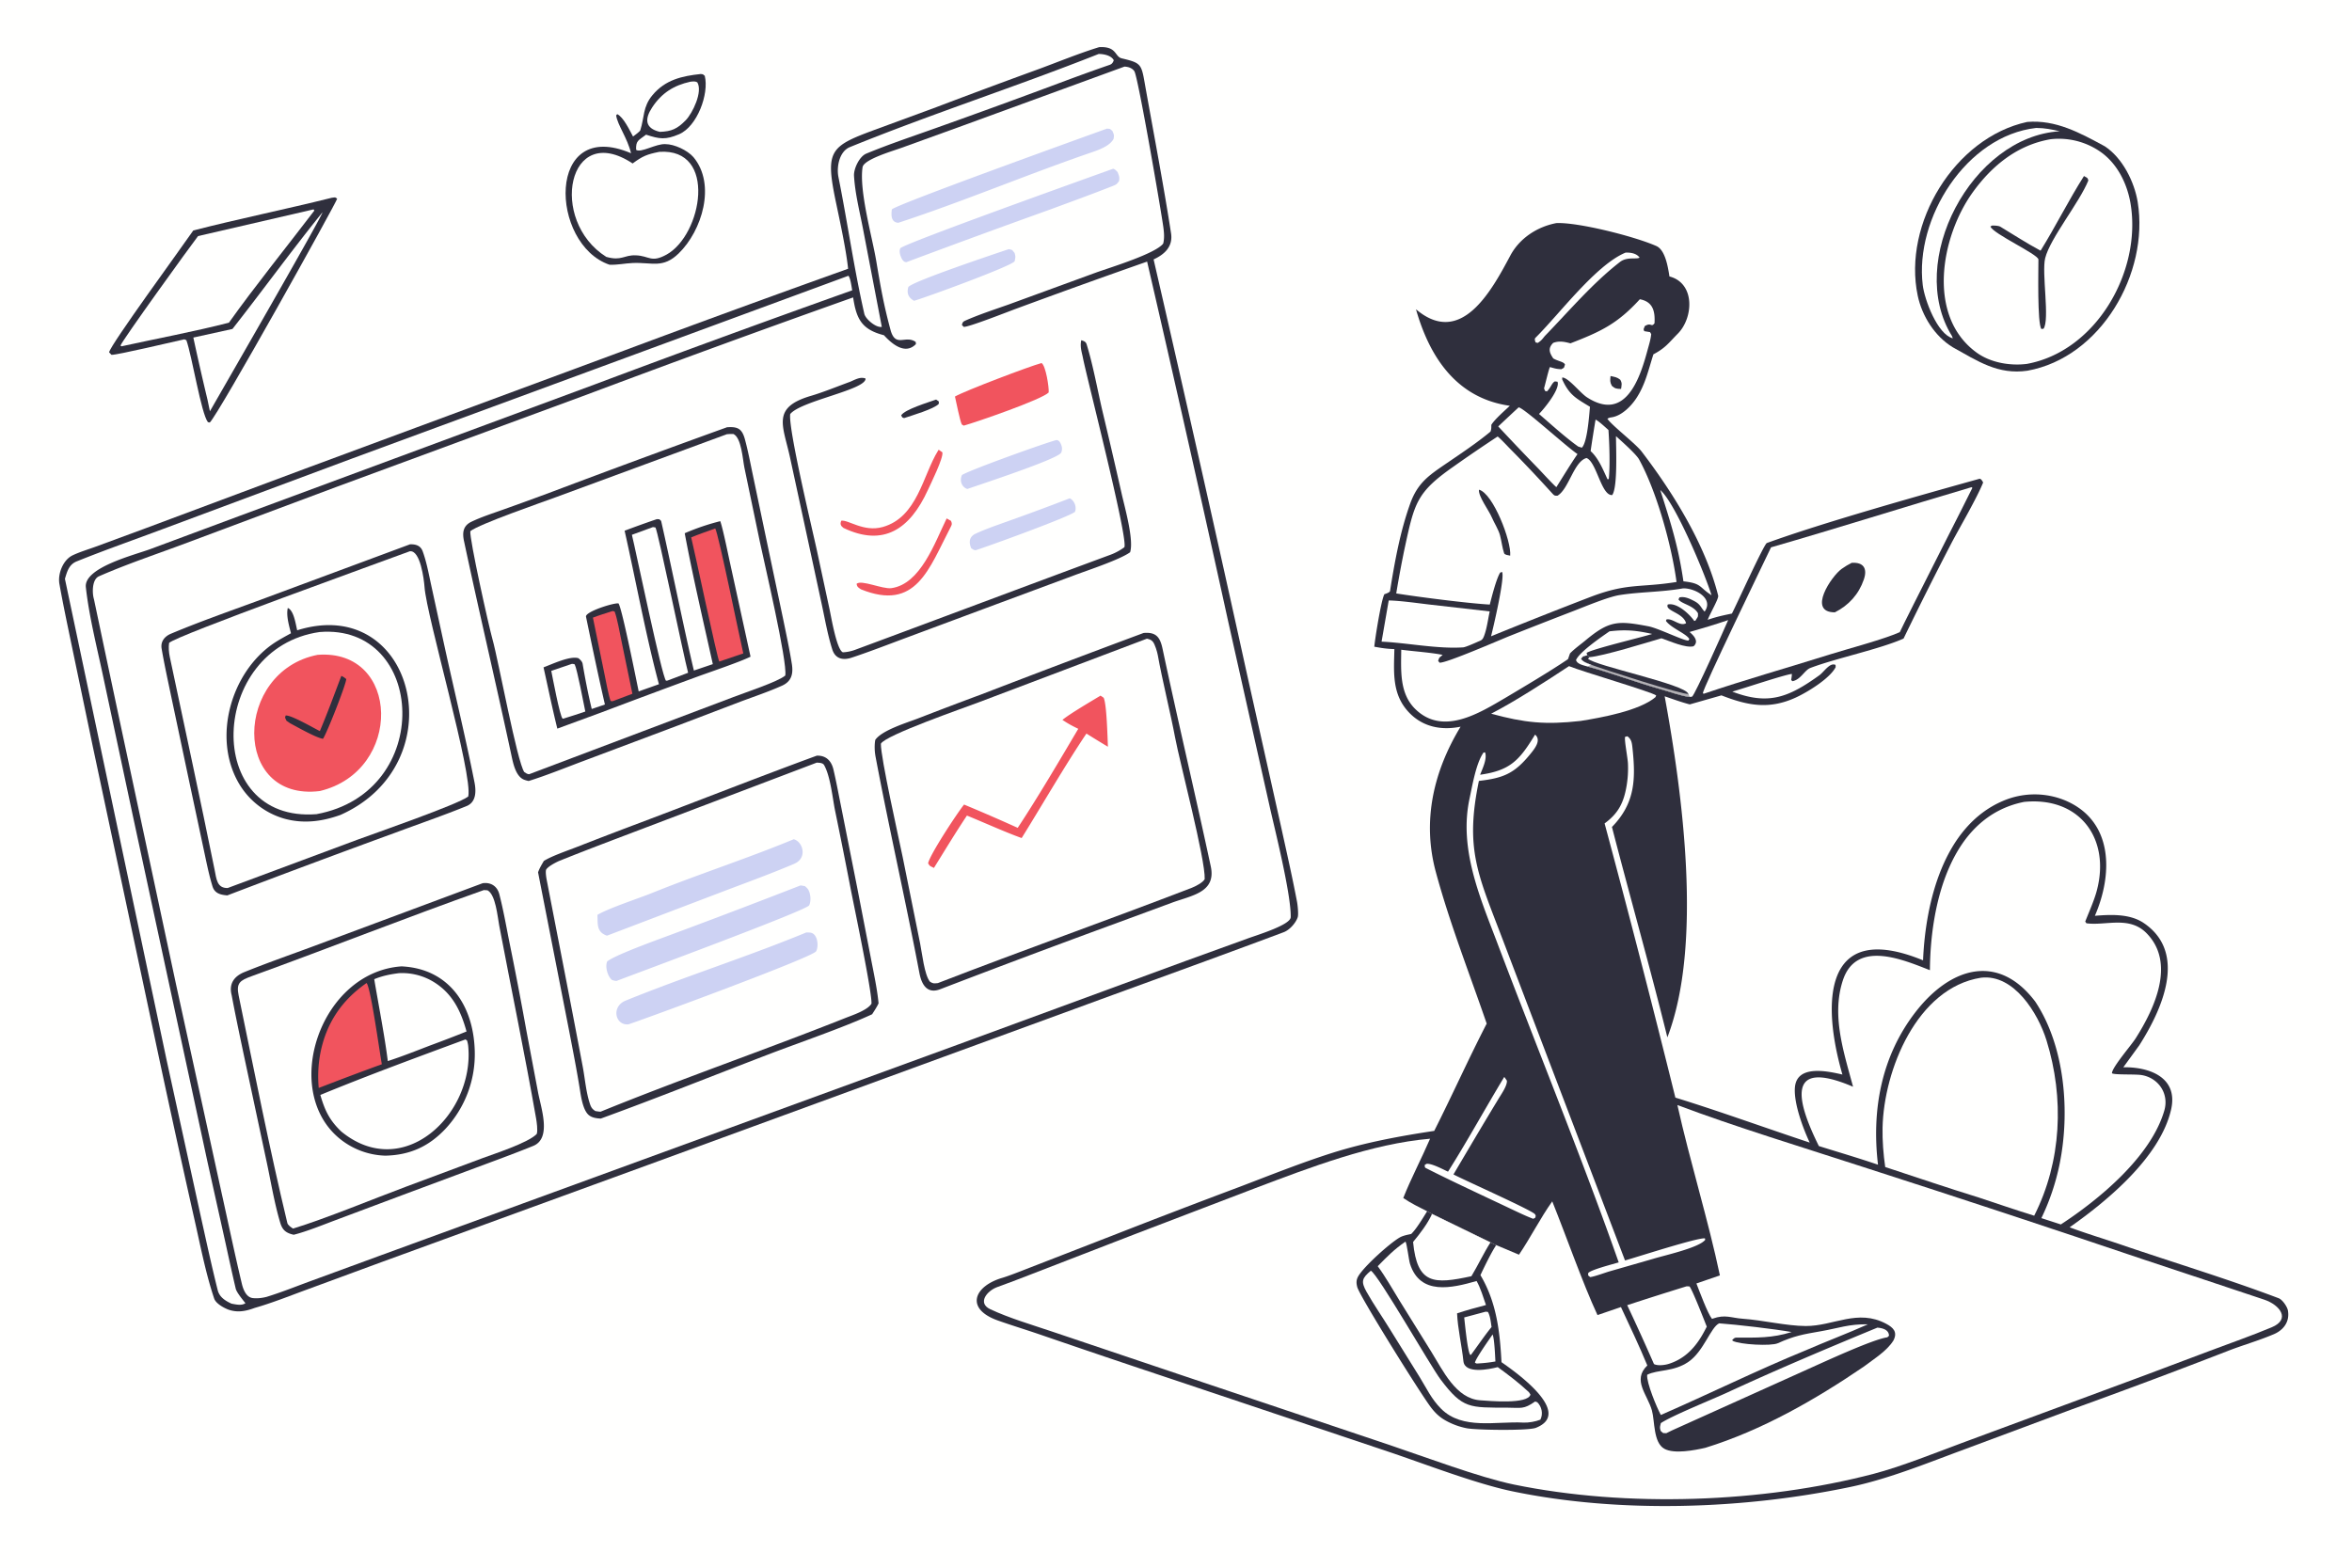 <svg xmlns="http://www.w3.org/2000/svg" width="1536" height="1024" preserveAspectRatio="none" style="display:block" viewBox="0 0 2048 1365"><path fill="#FFFFFE" d="M0 0h2048v1365H0V0z"/><path fill="#2F2F3D" d="M957.093 41.056c15.579-.896 13.355 8.25 19.671 9.751 18.048 4.291 17.018 4.945 20.864 26.422 7.322 40.884 15.672 84.591 22.062 125.902 1.78 11.464-5.49 18.294-15.19 22.747a36859.78 36859.78 0 0 1 81.37 361.34l29.57 132.393c4.79 21.817 9.77 43.67 13.95 65.598.53 2.753 1.43 11.017.57 13.519-1.76 5.129-7.18 11.076-12.13 12.93-60.47 22.664-121.249 44.483-181.872 66.734L565.084 1014.01l-233.22 85.04-66.754 24.58c-13.831 5.11-29.162 11.18-43.238 15.15-7.894 2.91-15.021 4.36-23.204 1.45-4.001-1.57-10.722-5.26-12.172-9.57-7.362-21.87-12.059-46.4-17.183-68.9a13389.569 13389.569 0 0 1-35.394-162.094L80.975 650.809l-18.757-89.836c-3.628-17.505-7.338-34.91-10.49-52.586-1.55-8.685 3.12-20.827 11.458-24.837 6.078-2.923 14.065-5.321 20.528-7.701l43.245-15.955 138.761-51.827L543.345 305.27a14905.442 14905.442 0 0 1 195.143-71.256c-1.726-16.749-7.28-42.024-10.74-58.594-9.437-45.202-4.901-48.133 36.109-63.195l51.316-18.873a6538.498 6538.498 0 0 1 90.383-33.599c15.825-5.865 35.745-13.923 51.537-18.697z"/><path fill="#FFFFFE" d="M979.132 57.995c.774.055 1.546.119 2.311.258 2.429.44 4.938 1.653 6.305 3.778 3.284 5.106 23.662 123.635 25.272 136.042.61 4.704 1 9.368-.17 14.012-6.83 8.898-46.303 20.845-58.736 25.323l-75.823 27.714c-12.189 4.322-25.498 8.641-37.306 13.841-2.761 1.216-2.749 1.753-3.405 3.964l1.549 1.653c3.602.636 38.951-13.323 45.611-15.751 37.923-14 75.962-27.685 114.112-41.054a28225.157 28225.157 0 0 1 70.568 313.246l36.17 161.311c3.77 17.106 18.65 75.729 18.31 96.204-.11 6.715-27.96 15.161-37.61 18.65l-54.45 19.72-197.408 72.502-504.187 184.112-61.985 22.73c-11.878 4.41-24.017 9.23-36.129 12.95-3.896.99-7.899 1.48-11.875 1.07-5.938-.61-8.501-7.59-9.704-12.63-6.323-26.46-11.843-53.12-17.762-79.68l-39.549-181.051-46.064-215.492c-8.503-39.879-16.96-79.77-25.368-119.667-1.65-5.314-1.78-17.274 4.355-19.967 23.005-10.099 48.047-18.566 71.645-27.301l135.788-50.765 216.491-79.775a13587.253 13587.253 0 0 1 232.776-84.978c2.814 18.696 7.416 27.975 26.824 32.918 6.684 7.29 18.371 17.523 27.87 7.705l-.215-1.848c-8.897-6.255-17.087 4.941-21.638-9.445-6.104-22.394-8.706-37.261-12.739-61.224-3.452-20.51-14.987-60.932-11.885-81.458 1.034-6.842 26.095-14.05 34.028-16.935l53.342-19.304 140.681-51.378z"/><path fill="#2F2F3D" d="M711.223 657.965c8.162-.285 12.741 4.595 14.526 12.177 2.519 10.703 4.477 21.525 6.676 32.302l14.194 71.467 11.742 60.593c2.352 12.297 5.523 26.902 6.657 39.097-1.565 3.387-3.602 6.367-5.604 9.519-24.723 11.489-64.343 25.006-90.492 35.035-48.181 18.478-97.46 38.224-145.813 55.803-3.761-.218-7.74-.69-10.613-3.219-4.954-4.36-6.61-16.121-7.572-22.139-2.759-17.243-6.104-34.152-9.387-51.234l-27.014-137.828c1.291-3.664 3.077-6.527 4.999-9.87 6.443-4.167 20.805-9.09 28.613-12.13a4023.728 4023.728 0 0 1 55.235-21.181c51.224-19.303 102.503-39.566 153.853-58.392z"/><path fill="#FFFFFE" d="M711.173 664.03c2.272.155 5.277.086 6.468 2.22 5.441 9.756 7.286 28.373 9.39 39.028a5186.647 5186.647 0 0 1 13.715 68.804c3.007 15.345 18.806 90.777 18.088 99.861-3.666 5.794-16.376 9.912-22.751 12.444-70.415 27.968-143.041 53.034-213.11 81.57-1.269-.019-3.174-.347-4.488-.523-2.523-1.545-3.677-3.012-4.643-5.83-3.555-10.37-4.385-22.052-6.409-32.808-10.232-54.366-20.923-108.635-31.44-162.944-.359-1.856-1.126-6.783-.441-8.667 1.779-2.858 7.904-5.977 10.999-7.422 24.845-10.017 50.365-19.546 75.387-29.078l149.235-56.655z"/><path fill="#CDD2F3" d="M691.159 730.729c8.017 2.178 12.187 16.383.352 21.416-19.101 8.123-38.384 15.188-57.8 22.505l-105.188 40.053c-9.168-3.221-7.938-9.713-8.31-18.106 9.555-5.795 35.803-14.324 47.604-19.093 40.364-16.312 83.248-30.145 123.342-46.775zm5.993 40.185 3.724.658c1.181.979 2.363 1.998 3.092 3.374 1.925 3.641 2.403 9.527.637 13.307-2.041 4.367-149.776 58.953-167.788 65.869-1.721-.116-2.326-.398-3.969-.864-3.829-3.262-6.12-11.514-4.14-16.14 7.613-6.093 48.119-20.414 59.554-24.756a7419.237 7419.237 0 0 0 108.89-41.448zm4.9 40.99c1.39.018 3.044-.054 4.387.313 2.244.613 3.656 2.618 4.45 4.679 1.232 3.195 1.431 8.368-.284 11.411-2.901 5.145-146.6 58.035-163.475 63.621-11.577.97-14.979-15.54-2.455-20.644 51.601-21.028 105.969-38.137 157.377-59.38z"/><path fill="#2F2F3D" d="M995.795 551.127c10.865-.921 14.345 3.59 16.515 13.849 13.48 63.233 28.38 126.143 41.96 189.35 4.9 22.8-16.51 25.262-33.98 31.727l-45.744 16.864a10532.838 10532.838 0 0 0-155.278 58.184c-11.757 4.851-16.728-3.56-18.683-13.835-11.978-62.948-26.302-125.411-38.182-188.363-.881-4.671-1.086-9.968-.259-14.656 5.746-8.446 27.592-14.991 37.518-18.819a3767.298 3767.298 0 0 1 55.386-21.018 12811.104 12811.104 0 0 1 140.747-53.283z"/><path fill="#FFFFFE" d="M998.66 556.105c2.21.518 3.61.848 5.15 2.613 1.86 2.129 3.86 9.028 4.33 11.661 3.7 20.903 11.42 52.029 15.07 71.722 3.96 21.306 26.53 106.412 25.78 123.352-1.51 2.987-8.09 6.348-11.19 7.541-73.389 28.259-147.821 54.601-221.146 82.996-3.592.304-4.025.568-6.909-1.233-4.919-6.094-6.831-24.982-8.53-33.198l-15.201-75.3c-3.172-15.53-19.29-87.101-18.982-98.7 3.889-7.457 72.306-31.161 85.075-36.015l146.553-55.439z"/><path fill="#F1545E" d="m958.244 605.695 2.747 1.814c2.726 5.58 3.358 34.811 3.74 42.69a1008.584 1008.584 0 0 1-18.72-11.473c-18.365 27.232-38.728 62.583-56.395 90.965-13.708-4.874-33.619-13.868-47.652-19.574-9.816 14.703-19.396 30.541-28.76 45.61-3.411-1.874-3.284-1.151-5.049-4.02 1.493-7.636 25.612-44.182 31.312-51.165a1614.047 1614.047 0 0 1 46.697 20.268c16.769-25.25 37.342-60.163 52.728-86.227-5.663-2.763-8.573-4.29-13.783-7.766 6.605-5.451 24.965-16.136 33.135-21.122z"/><path fill="#2F2F3D" d="M633.047 372.011c8.942-.593 12.954.905 15.529 10.299 2.742 10.006 4.661 20.293 6.799 30.453l11.513 54.87 15.23 72.318c2.606 12.697 5.331 25.339 7.372 38.147 1.332 8.357-.081 15.149-8.562 18.944-11.652 5.214-23.948 9.352-35.932 13.804l-55.017 20.961-82.236 30.9c-14.587 5.458-32.752 12.784-47.421 17.304a24.848 24.848 0 0 1-3.693-1.012c-7.58-2.707-9.855-14.505-11.371-21.589-13.316-62.203-28.002-124.136-41.237-186.351-1.55-7.284-.859-13.272 6.515-16.796 8.718-4.167 18.45-7.283 27.532-10.531a2917.376 2917.376 0 0 0 43.216-15.739 11192.677 11192.677 0 0 1 151.763-55.982z"/><path fill="#FFFFFE" d="M632.896 378.083c1.851-.279 3.786-.213 5.667-.223 7.058 3.165 8.137 22.058 9.6 29.213l13.547 64.949c3.703 17.58 24.033 104.003 22.077 116.141-6.099 5.362-35.738 15.095-45.024 18.705l-178.041 67.259c-1.762-.116-2.674-.922-4.176-1.874-6.147-8.317-22.636-97.631-27.688-115.517-3.302-11.691-20.233-87.86-19.319-94.267 7.887-6.228 62.409-25.088 74.693-29.628l148.664-54.758z"/><path fill="#2F2F3D" d="m571.905 452.039 2.147.044 1.617 1.446c8.154 35.693 20.567 97.104 28.536 130.309l16.486-5.58c-7.994-35.874-17.793-78.115-24.469-113.964a200.14 200.14 0 0 1 30.955-10.512c2.475 7.098 7.019 29.759 8.863 38.021l17.489 79.968c-9.503 4.704-34.863 13.216-46.115 17.336a8826.164 8826.164 0 0 0-83.202 31.007l-38.918 14.303c-4.291-17.335-8.114-35.843-12.013-53.345 7.939-2.975 23.044-10.171 30.305-7.982 1.563 1.127 3.4 2.915 3.73 4.861 2.264 13.344 4.777 26.181 7.935 39.373l11.48-3.898c-5.843-25.273-11.201-51.054-16.461-76.429-.913-4.402 24.408-12.335 28.274-11.599 2.983 3.724 15.588 67.146 17.591 76.608l17.626-6.247c-10.881-40.114-20.51-92.074-29.885-133.653a949.971 949.971 0 0 1 28.029-10.067z"/><path fill="#FFFFFE" d="m568.551 458.941 2.175.321c2.167 2.954 24.552 112.071 28.449 126.519l-17.887 6.779-1.346.161c-3.43-2.81-26.255-113.051-29.712-127.061l18.321-6.719z"/><path fill="#F1545E" d="M622.786 460.137c2.77 4.236 21.259 95.247 24.432 108.8l-20.881 7.086c-1.64-1.661-21.551-96.524-24.482-108.116 6.211-2.609 14.463-5.4 20.931-7.77zm-89.29 71.873 1.692.482c2.235 5.699 4.618 19.188 5.946 25.607l9.523 45.974-17.25 6.486-1.694-.182c-1.741-4.33-4.332-18.364-5.419-23.671l-10.017-48.925c5.284-2.059 11.753-3.988 17.219-5.771z"/><path fill="#FFFFFE" d="M497.951 578.036c1.104-.087 1.317.121 2.462.427 2.143 4.155 7.775 33.885 9.247 41.072-6.077 2.172-12.958 4.215-19.159 6.205l-.663-.064c-2.457-2.435-8.776-36.376-9.819-41.544l17.932-6.096z"/><path fill="#2F2F3D" d="M420.235 769.036c7.125-1.031 12.744 2.55 14.552 9.584 3.468 13.495 5.914 27.291 8.621 40.968a3439.102 3439.102 0 0 1 14.945 77.776l10.123 53.554c2.62 13.953 12.071 40.229-4.17 46.831-13.851 5.631-27.959 10.871-41.993 16.061l-71.941 26.77-58.413 21.9c-10.69 4-25.404 9.98-36.231 12.63-6.538-1.49-9.745-3.89-11.715-10.46-5.271-17.58-8.328-37.03-12.24-54.96l-19.656-92.049c-3.577-17.034-7.196-34.016-10.398-51.129-2.572-9.749 1.96-16.422 11.126-20.128 21.408-8.657 43.648-16.311 65.311-24.424l142.079-52.924z"/><path fill="#FFFFFE" d="m421.259 775.006 3.211.164c7.15 3.772 8.756 22.972 10.256 30.866 10.631 55.943 22.221 111.725 32.087 167.815.461 2.621 1.631 10.448.582 13.455-7.162 7.725-38.202 17.714-46.851 20.954l-66.798 24.92c-28.536 10.63-70.561 28.03-98.553 36.55-1.584-.97-4.52-2.91-4.977-4.81-15.737-65.45-28.728-131.993-42.37-197.978-2.278-11.017.875-13.203 11.495-17.051 67.415-24.43 134.359-50.939 201.918-74.885z"/><path fill="#2F2F3D" d="M349.606 841.418c41.382 1.953 62.546 34.01 63.767 73.11a95.346 95.346 0 0 1-25.639 68.508c-14.537 15.391-31.084 22.714-52.067 23.204a65.892 65.892 0 0 1-40.997-15.725c-49.723-42.521-15.465-144.163 54.936-149.097z"/><path fill="#FFFFFE" d="m405.304 905.035 1.388.965c.449 1.601.87 3.31 1.025 4.972 5.507 58.967-56.35 118.638-110.54 74.247-10.388-9.93-14.308-18.39-18.243-31.835 40.601-16.746 85.084-33.108 126.37-48.349zm-58.043-57.68a52.723 52.723 0 0 1 28.764 6.687c17.489 10.013 25.093 25.57 30.204 44.086a1193.342 1193.342 0 0 1-31.816 12.215c-12.139 4.672-24.371 9.536-36.732 13.544-2.665-21.49-8.167-49.558-11.813-71.292 7.032-2.937 13.884-4.289 21.393-5.24z"/><path fill="#F1545E" d="M319.181 855.929c3.674 3.805 11.431 60.969 13.315 70.71a2813.197 2813.197 0 0 0-43.863 16.397l-11.098 4.252a108.955 108.955 0 0 1 1.246-29.345c4.933-26.471 18.475-46.803 40.4-62.014z"/><path fill="#2F2F3D" d="M357.019 473.949c5.045-.178 9.232 1.101 11.065 6.159 3.45 9.518 5.286 19.812 7.446 29.698l11.115 51.016c8.769 40.105 18.494 79.987 26.501 120.256 1.488 7.484 1.736 17.28-6.883 20.779-20.4 8.279-41.377 15.505-62.044 23.182a10530.204 10530.204 0 0 0-146.285 54.599c-5.672-.494-10.958-1.565-12.904-7.872-3.147-10.2-5.22-20.867-7.468-31.306l-12.264-57.474-16.605-78.387c-2.762-13.225-5.697-26.553-7.966-39.864-1.041-6.105 2.597-10.626 8.042-12.914 24.446-10.274 49.679-19.133 74.589-28.277l133.661-49.595z"/><path fill="#FFFFFE" d="M356.799 480.012c9.215-1.287 12.389 24.553 12.847 31.078 1.805 25.729 42.29 163.424 38.083 182.42-8.408 6.752-82.626 32.508-96.758 37.722l-112.732 41.984c-9.461.196-9.798-8.15-11.393-16.008-12.548-61.843-25.932-123.502-39.003-185.231-.798-3.768-1.198-8.359-.606-12.174 5.385-6.099 187.546-71.548 209.562-79.791z"/><path fill="#2F2F3D" d="M250.6 529.369c5.298 2.231 6.812 13.804 8.179 19.431 102.334-32.021 138.494 115.895 37.69 160.759-16.068 5.779-32.255 7.877-48.95 3.237a67.276 67.276 0 0 1-40.15-31.806c-22.217-39.516-5.986-95.54 30.583-120.582 4.706-3.223 10.393-6.237 15.407-9.022-1.65-6.618-4.3-15.385-2.759-22.017z"/><path fill="#FFFFFE" d="M278.239 550.317c92.585-7.61 100.592 139.672-2.687 158.585-99.464 7.717-93.869-144.753 2.687-158.585z"/><path fill="#F1545E" d="M276.539 570.174c72.204-5.58 74.673 101.271 1.893 118.606-76.654 9.396-74.869-104.338-1.893-118.606z"/><path fill="#2F2F3D" d="M297.227 588.507c2.046.911 2.563 1.405 4.279 2.737-.22 4.867-16.571 46.42-20.229 52.027-5.652-.673-22.854-10.443-28.586-13.481l-3.27-2.255c-1.242-2.988-1.495-2.233-.656-4.521 4.388-.66 23.944 10.635 29.743 13.567 6.612-15.599 12.666-32.188 18.719-48.074zm644.277-292.28c1.985.683 3.891 1.046 4.668 3.544 5.458 17.543 9.425 39.322 13.506 57.018a5809.64 5809.64 0 0 1 17.009 73.118c2.806 12.348 10.724 40.151 7.359 50.922-8.454 6.279-36.574 15.618-47.571 19.697l-68.734 25.511-79.845 29.717c-15.394 5.747-30.73 11.699-46.326 16.876-7.459 2.477-14.214 1.13-16.848-7.133-3.923-12.306-6.216-25.373-8.911-38.039l-14.542-67.442-13.4-61.877c-6.101-27.987-16.313-43.378 18.53-53.553 10.224-2.986 23.583-8.438 33.846-12.169 4.571-1.951 8.92-4.596 13.422-2.828.746 9.727-56.097 19.363-65.571 30.894-1.978 12.103 19.208 100.238 23.373 119.529l10.862 50.501c1.48 6.859 6.221 35.254 11.591 37.461 3.458-.148 7.254-.909 10.5-2.112 74.312-27.528 148.476-55.479 222.813-82.94 4.001-1.478 8.336-3.882 11.777-6.409 3.657-6.885-32.787-148.064-36.082-165.093-.94-4.86-2.652-9.347-1.426-15.193z"/><path fill="#CDD2F3" d="M963.898 111.986c3.284.341 2.032-.1 4.674 1.961 1.419 3.184 1.706 3.668 1.051 7.051-3.497 6.353-13.111 9.6-19.67 11.855-56.184 19.317-111.295 42.628-167.738 61.132-6.398-.423-6.297-6.442-5.644-11.662 5.035-4.742 166.204-62.687 187.327-70.337zm5.372 34.937c1.818.55 2.538 1.551 3.883 2.899 1.272 3.398 1.879 4.379 1.231 7.887-1.966 2.737-2.334 3.008-5.948 4.432-17.604 6.937-35.87 13.568-53.609 20.126a9612.172 9612.172 0 0 0-125.622 46.016c-.4-.083-.815-.114-1.2-.25-1.956-.694-2.951-2.987-3.661-4.755-.859-2.14-1.437-4.905-.395-7.08 1.761-3.675 165.928-62.264 185.321-69.275z"/><path fill="#F1545E" d="M906.93 316.104c3.713 2.243 6.607 21.366 6.216 25.599-5.554 6.047-63.154 25.921-73.971 28.897l-1.671-1.004c-1.683-3.211-4.819-19.5-5.981-24.344 8.87-5.056 64.83-26.343 75.407-29.148z"/><path fill="#CDD2F3" d="M878.412 216.923c3.723.972 2.361.168 5.05 3.328.965 3.28.735 3.896.017 7.277-3.81 4.655-77.02 31.332-87.551 34.38-4.857-2.656-6.598-6.508-4.995-12.001 3.994-5.1 77.016-29.443 87.479-32.984zm53.067 216.956c4.063 1.912 6.211 7.538 4.551 11.789-5.824 4.701-75.486 29.96-86.417 33.407-1.67-.021-2.502-.804-3.92-1.727-2.357-5.403-1.644-10.163 3.965-12.74 9.552-4.388 19.568-7.729 29.453-11.309a2049.074 2049.074 0 0 0 52.368-19.42zm-11.618-50.732c.337.046.697.01 1.013.139 1.719.698 2.491 2.399 3.15 3.993.892 2.157 1.047 4.808-.062 6.917-2.94 5.592-71.346 27.929-81.654 31.573-5.106-1.702-6.901-7.495-4.662-12.174 6.969-4.452 72.187-27.855 82.215-30.448z"/><path fill="#F1545E" d="m817.348 391.575 3.22 2.258c1.115 4.729-10.026 27.151-12.717 33.02-15.555 33.923-38.504 49.529-73.447 32.804-2.531-1.903-2.97-3.496-1.945-6.251 6.064-1.131 19.517 10.122 36.125 5.471 30.409-8.517 34.91-45.106 48.263-66.512l.501-.79zm6.967 59.815 3.77 2.123c1.058 2.611.946 3.028-.441 5.682-18.836 36.025-29.838 73.42-78.006 53.924-2.907-1.976-3.188-2.109-3.786-4.738 3.958-3.936 22.64 4.79 30.316 3.725 25.426-3.53 37.75-39.51 48.147-60.716z"/><path fill="#2F2F3D" d="M815.099 347.905c.405.17 2.132 1.496 2.419 1.707l-.079 2.051c-4.226 4.497-23.212 10.031-30.206 12.374-2.131-.818-1.227-.153-2.548-2.353 2.963-5.16 23.687-11.329 30.414-13.779z"/><path fill="#FFFFFE" d="M738.783 240.105c1.816 2.288 2.677 9.43 3.266 12.683a14267.945 14267.945 0 0 0-224.068 81.891l-309.12 114.417-78.114 29.059c-14.01 5.151-57.854 16.062-55.991 33.135 2.675 24.529 9.427 51.458 14.669 75.836l26.669 125.11 64.382 298.574 15.79 70.99c2.914 13.34 5.851 26.87 8.975 40.17.796 3.39 6.17 9.83 8.479 12.74-3.35 2.31-8.215 1.12-12.131.4-5.305-2.43-10.485-5.63-12.017-11.75-5.404-21.58-10.112-43.42-14.938-65.15l-29.426-134.596-88.673-419.606c1.904-6.35 3.458-12.457 10.225-15.185 25.04-10.095 50.61-18.999 75.906-28.493l162.983-60.731 433.134-159.494zM956.701 46.98c4.456.035 10.896 1.245 13.117 5.5-.734 1.853-1.359 3.233-3.649 4.02-12.229 4.198-25.056 8.867-37.104 13.326a7209.757 7209.757 0 0 1-114.402 41.757c-20.154 7.187-40.654 14.015-60.388 22.189-5.948 2.463-11.001 13.152-10.644 19.305.895 15.457 4.923 31.071 7.852 46.307l16.345 85.227c-5.043 1.01-14.182-6.89-15.189-11.287-8.984-39.252-14.65-79.666-22.577-119.235-1.757-8.773.741-22.249 9.984-26.011 71.23-28.986 145.215-52.754 216.655-81.099z"/><path fill="#2F2F3D" d="M1355.17 194.257c18.77-.904 68.49 11.678 87.1 19.967 7.79 3.465 10.11 18.266 11.39 26.484 22.58 5.868 20.93 36.034 7.33 49.776-8.08 8.165-10.64 12.396-21.29 18.028-4.29 13.299-7.03 26.48-15.04 38.483-4.51 6.769-12.31 14.646-20.61 16.238-2.5.479-2.17.144-4.45 1.364 4.12 6.038 24.52 21.605 29.81 28.517 27.5 35.922 55.66 81.338 66.69 125.519.63 2.542-6.91 15.161-9.12 21.048 7.82-2.697 13.04-3.77 21.08-5.45 3.81-7.239 27.93-60.499 30.43-61.408 48.53-17.637 131.56-41.008 184.96-55.89 1.56-.435 2.83 2.25 3.38 3.157-5.42 13.556-20.34 39.024-27.64 52.87a3301.51 3301.51 0 0 0-41.67 83.043c-20.44 9.144-59.51 17.334-81.17 25.605-5.04 1.923-8.42 10.238-15.56 11.508l-1.13-1.015c.34-2.065.55-3.201.6-5.34-7.68 1.099-41.04 12.354-51.86 15.442 31.56 12.052 49.02 4.988 75.75-14.215 4.2-3.018 9.2-11.441 14.13-9.038l.13 1.922c-5.13 10.007-24.82 21.955-34.83 26.523-23.22 10.592-41.82 6.993-64.65-1.936l-27.58 7.87c-7.29-1.883-14.7-4.607-21.85-7.066 15.46 84.117 33.4 216.095 2.35 296.984-14.89-60.427-32.57-122.39-48.25-183.182 20.2-20.72 20.83-41.585 17.8-69.367-.45-4.151-.93-7.038-4.34-9.614l-1.99.466c-.89 2.445 2.25 18.116 2.47 23.397a92.078 92.078 0 0 1-1.05 18.469c-2.41 15.055-7.1 24.664-19.29 33.536a12343.055 12343.055 0 0 1 61.63 238.752c37.93 11.665 78.82 26.54 116.98 39.164-5.88-12.501-14.28-35.001-12.83-48.609 2.08-19.486 28.84-13.495 41.3-10.644-17.96-62.002-17.13-135.338 70.22-99.445 2.09-50.451 17.9-116.67 69.4-138.72a69.85 69.85 0 0 1 53.87-.705c42.57 17.629 42.25 64.06 26.35 100.642 14.18-1.126 30.53-1.867 42.66 6.377 38.84 26.387 14.9 76.749-3.97 106.367l-13.92 19.153c22.65-.365 47.96 8.722 41.61 36.737-9.35 41.219-55.23 79.369-88.37 102.609 14.64 5.48 29.93 10.02 44.78 15.09 45.67 15.62 92.14 29.59 137.25 46.66 3.24 1.22 7.48 7.36 8.05 10.76 1.73 10.16-4.27 17.57-13.45 21.04-12.99 5.46-26.53 9.24-39.54 14.36a6072.82 6072.82 0 0 1-135.66 50.77l-98.55 36.7c-30.05 11.19-62.14 24.05-93.7 30.66-93.15 19.53-200.94 23.21-294.16 3.88-32.18-6.68-76.09-23.75-107.98-34.47l-187.36-62.79a11915.837 11915.837 0 0 1-116.596-39.42c-11.6-3.97-24.872-8.04-36.285-12.09-29.017-10.28-20.721-29.98 3.818-37.15 4.723-1.38 13.195-4.67 18.242-6.65l78.085-30.33a8269.742 8269.742 0 0 1 110.496-42.32c26.28-10.02 53.55-20.94 80.27-29.42 28.79-9.135 59.15-14.743 89.01-19.233 15.64-30.958 29.57-62.121 45.69-93.417-15.01-43.654-32.25-87.473-44.3-132.021-11.99-44.367-2.14-87.435 21.57-126.5-16.56 3.37-32.72.344-44.78-12.234-15.19-15.834-13.33-35.119-12.87-55.308-7-.299-10.57-.829-17.49-2.108.62-6.845 5.99-40.862 8.81-45.698 1.09-.369 4.69-1.51 4.9-2.788 4.08-25.635 8.72-51.323 17.45-75.827 6.52-18.276 16.19-24.71 31.26-35.012 12.64-8.635 27.07-18.195 38.76-27.97.83-2.203.69-3.563.73-5.889 2.9-4.743 11.73-12.445 16.11-16.574-46.41-6.539-69.87-42.401-81.72-84.034 39.29 33.34 65.92-16.366 82.14-46.751 8.12-15.206 23.48-25.11 40.06-28.289z"/><path fill="#FFFFFE" d="M1460.59 962.176c49.75 18.79 110.99 37.418 161.79 53.944 82.11 26.43 164.02 53.45 245.73 81.07 34.12 11.4 69.42 22.94 103.6 34.47 13.29 4.49 23.28 16.94 6.43 24-17.63 7.4-36.02 13.77-53.8 20.47-37.97 14.4-76.02 28.6-114.14 42.6l-101.89 37.69c-23.09 8.6-53.3 20.68-76.7 26.81-96.95 25.4-215.22 29.55-313.39 9.37-30-6.17-78.61-24.47-108.39-34.48l-181.57-60.95-112.788-37.97c-17-5.73-36.995-11.62-53.211-19.26-11.373-5.35-2.953-15.98 6.099-19.27 9.081-3.29 19.133-7.05 28.442-10.72l91.305-35.32 105.003-40.13c47.59-17.97 101.21-38.661 152.14-43.01-7.32 16.98-16.76 34.91-23.36 51.62 6.69 4.6 13.58 7.89 20.8 11.56l4.26 2.33 50.91 24.77c1.33.68 3.68 2.01 5 2.37l19.8 8.33c10.08-14.9 18.29-31.37 28.96-46.43 12 29.72 26.51 71.31 39.4 99.02l20.42-6.99c7.83 16.83 15.9 33.71 22.97 50.86-13.37 12.82.09 25.17 4.01 39.21 2.6 9.32 1.09 28.08 10.96 33.4 8.61 4.63 26.2 1.22 35.57-.93 49.03-15.11 95.92-42 138.17-70.82 8.51-6.53 19.8-13.33 25.55-22.53 3.99-7.63-.36-11.44-6.22-14.6-24.8-13.33-45.97 2.03-70.1 1.92-16.7-.06-37.53-5.12-54.6-6.31-10.54-.74-15.38-4.02-26.41-.13l-.61.22c-3.76-4.55-11.2-24.77-13.57-30.83l20.44-7.02c-9.94-47.43-26.07-99.26-37.01-148.334z"/><path fill="#2F2F3D" d="m1242.69 1054.67 4.26 2.33 50.91 24.77c1.33.68 3.68 2.01 5 2.37-3.83 5.41-10.9 19.92-13.76 26.14 14.04 23.66 16.92 49.07 18.33 75.79 13.33 9.22 62.58 44.37 29.93 57.15-6.7 2.62-51.79 1.97-60.18.38a61.69 61.69 0 0 1-17.99-6.51c-5.38-2.93-9.1-6.41-12.85-11.21-8.58-10.97-62.53-97.37-64.53-105.29-.94-3.69-.9-6.39 1.12-9.7 5.28-8.66 26.81-28.03 35.68-33.3 2.93-1.74 6.89-2.43 10.2-3.16 4.63-4.45 10.24-14.04 13.88-19.76z"/><path fill="#FFFFFE" d="m1246.95 1057 50.91 24.77c-5.63 8.68-10.91 19.97-16.62 29.43-32.64 7.07-47.25 7.31-50.8-29.81 5.96-7.17 12.71-15.95 16.51-24.39z"/><path fill="#FFFFFE" d="M1223.82 1081.08c1.22 1.54 2.9 16.07 3.95 19.37 8.79 27.63 36.34 21.13 57.96 14.94 3.32 5.68 5.97 14.47 8.17 20.89-8.69 2.31-16.61 4.43-25.15 7.25.52 13.01 4.16 28.52 5.51 41.62 1.18 11.49 22.37 7.17 29.9 5.21 9.58 6.98 18.52 13.74 27.17 21.86l1.31 2.03c-2.15 8.69-35.89 5.53-43.69 5-21.21-1.43-32.49-25.95-42.53-42.09l-27.57-44.36c-5.96-9.69-12.53-21.32-19.19-30.31 8.3-8.48 14.36-14.7 24.16-21.41z"/><path fill="#FFFFFE" d="M1193.68 1106.42c6.61 3.62 51.89 83.02 60.81 94.84 19.34 25.62 25.05 24.26 58.46 24.42 11.56.06 13.8 1.61 23.76-5.38l1.84.6c3.98 3.85 5.27 10.19 2.74 15.21-4.07 1.67-10.44 2.79-14.77 2.55-23.78-1.3-53.12 6.57-71.68-12.04-8.54-8.56-12.73-17.99-18.78-27.75l-25.59-41.19c-6.74-10.97-14.17-21.55-20.48-32.76-5.25-9.32-3.92-12.07 3.69-18.5z"/><path fill="#FFFFFE" d="m1293.63 1142.1 1.97.21c2.06 3.6 2.51 8.89 3.18 13.14-5.66 6.82-12.34 16.77-17.94 24.22l-.62-.01c-2.35-2.52-4.64-27.19-5.27-32.55l18.68-5.01zm6.05 19.83c1.61 3.74 2.17 18.7 2.45 23.51-6.16 1.07-10.06 1.44-16.31 1.81l-1.5-.65c.2-3.22 12.66-20.64 15.36-24.67zm462.79-463.708c48.03-4.785 75.49 31.598 63.28 77.385-2.25 8.469-6.79 18.572-10.04 26.827l1.03 1.48c16.78 2.308 37.24-6.709 52.32 8.591 25.69 26.046 6.91 65.848-9.48 91.647-3.84 6.033-20.73 25.449-20.59 30.355 2.24 1.545 20.03.659 25.67 1.548 14.47 2.279 24.24 15.93 19.93 30.845-11.59 40.15-56.82 77.51-90.12 99.24l-16.94-5.5a200.36 200.36 0 0 0 15.92-47.35c9.1-45.003 4.71-102.155-21.29-141.227-32.7-43.123-74.43-29.302-104.17 9.085-29.79 38.46-38.4 85.287-32.72 132.982-16.57-5.69-34.7-11.01-51.5-16.253-18.66-37.672-30.17-77.258 29.78-51.633-7.97-29.819-19-62.044-8.83-92.779 11.75-35.513 52.56-17.766 75.75-8.709.39-56.154 17.11-133.629 82-146.534zm-458.42-318.15c2.2 1.505 8.53 8.36 10.77 10.618 12.48 12.575 24.55 25.391 36.44 38.517 2.28 2.521 2.46 2.461 4.95 2.379 9.88-5.81 14.22-29.787 25.24-32.784 8.77 3.274 12.86 33.028 22.37 32.241 4.87-6.5 3.33-41.348 3.29-51.288 4.8 4.363 17.57 15.653 20.12 20.287 15.62 28.455 28.47 75.64 32.6 106.683-32.11 5.186-42.66.601-75.52 13.26a4644.325 4644.325 0 0 0-85.98 34.038c2.11-8.148 12.14-51.251 9.61-56.006l-1.65.522c-3.43 5.484-7.36 21.226-9.07 27.855-18.43-.974-62.76-6.691-81.45-9.686a956.836 956.836 0 0 1 6.96-37.574c8.92-41.462 10.41-50.189 43.41-73.221 12.49-8.835 25.13-17.45 37.91-25.841z"/><path fill="#2F2F3D" d="M1287.85 426.386c12.25 3.182 28.36 44.883 27.14 57.437-1.84-.434-4.78-.652-5.29-2.137-1.63-4.794-2.26-10.829-3.6-15.715-1.41-5.098-5.25-11.066-7.06-15.4-2.56-6.127-12.1-18.675-11.19-24.185z"/><path fill="#FFFFFE" d="M1724.9 851.312c28.83-3.496 49.84 31.198 57.09 54.553 15.6 50.269 13.2 105.465-10.72 152.655-15.89-4.89-32.34-10.57-48.19-15.81-27.02-8.32-54.61-17.74-81.53-26.57-1.58-10.96-2.55-23.059-2.32-34.14 1.04-50.06 29.88-121.883 85.67-130.688zm-8.2-427.117.75.594c-.08.739-58.34 114.947-63.2 125.627-14.11 6.311-45.28 14.516-60.5 19.302-36.67 11.535-73.88 22.024-110.33 34.388l-.59-.597c-.57-3.221 52.95-113.602 59.29-126.926 58.09-16.737 116.43-35.227 174.58-52.388z"/><path fill="#2F2F3D" d="M1612.37 490.056c10.2-.657 13.91 4.824 10.53 14.607-4.43 12.834-13.13 22.404-25.2 28.501-24.32.028-2.83-31.653 5.96-37.858 3.07-2.168 5.37-3.552 8.71-5.25z"/><path fill="#FFFFFE" d="M1465.44 512.314c9.89-.456 27.25 8.519 18.86 20.189-3.03-2.841-3.36-6.212-8.91-9.094-3.9-2.026-8.5-4.34-13.06-3.209l-.78 1.741c2.69 4.034 12.92 4.965 16.96 12.045.1 3.751.01 2.654-2.21 6.423l-1.04.251c-4.25-6.155-15.17-16.183-23.04-14.301-2.76 5.603 13.39 6.97 15.92 16.247-5.25 3.231-11.52-4.436-17.05-3.248l-.49 1.24c4.36 6.199 17.49 10.92 20.39 15.765l-.79 1.383c-4.03.323-26.12-10.757-34.84-12.42-26.55-5.061-34.09-5.01-54.92 12.366-3.74 3.113-9.73 7.408-13.36 11.261-.04.04-1.73 4.961-1.75 4.976-15.21 10.362-39.43 24.723-54.32 33.571-22.64 13.246-54.48 33.44-78.56 9.959-14.05-13.698-12.47-33.584-12.33-51.728 10.51 1.379 26.3 2.455 36.06 4.499-3.13 2.85-2.64 1.446-3.92 5.218l1.25 1.55c5.79.538 52.36-19.792 61.19-23.312a5624.716 5624.716 0 0 1 55.29-21.626c10-3.864 30.39-12.374 40.15-13.914 18.33-2.895 36.17-2.483 55.3-5.832zm-37.56-251.754c11.73 2.17 13.35 10.905 12.79 20.878-2.97 4.009-2.72-1.114-8.48 2.519-.98 2.883-1.37 2.399-.42 4.399l5 .832 1.02 1.708c-.48 4.92-2.05 9.682-3.28 14.248-6.92 25.741-19.55 62.235-52.67 40.789-5.98-3.869-16.18-17.283-21.51-17.233l-.08 1.561c6.24 13.769 12.08 16.543 24.2 23.924-.65 7.4-2.28 31.082-7.06 35.609l-3.12-.963c-10.73-7.558-24.06-19.658-34.19-28.394 4.7-4.741 18.55-21.758 16.13-28.055l-2.23-.308c-2.76 1.278-3.5 5.38-7.01 8.726l-1.6-.412-.91-2.2c1.06-3.534 4.14-16.978 5.16-18.585 4.01 1.134 5.6 1.689 9.89 1.87 2.91-1.631 1.99-.598 3.21-4.019-1.01-2.581-5.75-2.754-10.22-5.386-3.55-5.205-4.63-8.941-.07-13.515 5.08-1.972 9.95-1.003 15.02.386 26.28-10.166 40.8-16.897 60.43-38.379z"/><path fill="#2F2F3D" d="M1402.37 327.415c3.57.795 5.64.907 8.47 3.219 1.78 3.042 1.19 4.454.7 8.006-3.92-.055-5.25-.232-8.03-2.677-1.8-3.471-1.47-4.695-1.14-8.548z"/><path fill="#FFFFFE" d="M1496.95 1152.24c15.13 1.06 48.6 4.98 63.1 7.58-16.99 5.37-30.62 4.9-48.07 4.83-1.75 0-2.48 1.01-3.65 2.08l.44.76c6.1 3.25 33.37 4.74 39.27 2.07 14.3-6.46 21.97-7.73 37.64-10.46 15.53-2.71 24.04-6.29 40.84-6.02-17.63 7.87-37.03 15.18-55.17 23.07-40.38 16.51-84.42 38.15-125.18 55.88-3.43-6.28-12.65-28.3-11.89-35.01 9.08-4.67 23-2.32 36.04-11.33 13.22-9.14 19.31-30.07 26.63-33.45zm-130.73-572.235c11.9 4.901 70.74 22 75.9 25.489l-.64 1.535c-13.99 11.846-47.36 17.874-65.25 20.707-30.5 3.421-48.47 1.691-77.82-6.312 20.8-10.705 48.23-28.488 67.81-41.419zm104.93-29.709c11.69-3.337 22.14-6.46 33.65-10.377-3.08 7.108-28.91 65.122-31.46 66.692l-2.39.225c-6.48-.672-18.33-4.889-24.85-6.692-21.15-5.848-42.58-14.2-63.71-19.765l3.37-1.408c-3.21-1.313-7.58-2.548-9.1-5.335 1.99-2.722 1.46-1.88 5.43-3.122l2.04 1.673c11.63-.863 49.01-12.468 62.56-16.429 7.68 2.623 21.02 8.685 27.97 6.969 4.89-4.294.38-9.245-3.51-12.431z"/><path fill="#2F2F3D" d="M1385.76 578.971c-3.21-1.313-7.58-2.548-9.1-5.335 1.99-2.722 1.46-1.88 5.43-3.122l2.04 1.673-1.41 1.302c5.81 6.259 84.74 22.265 87.33 30.621l.9 2.726c-6.48-.672-18.33-4.889-24.85-6.692-21.15-5.848-42.58-14.2-63.71-19.765l3.37-1.408z"/><path fill="#B3B1B5" d="M1385.76 578.971c8.68 3.213 80.94 26.62 84.29 25.139l.9 2.726c-6.48-.672-18.33-4.889-24.85-6.692-21.15-5.848-42.58-14.2-63.71-19.765l3.37-1.408z"/><path fill="#FFFFFE" d="M1336.66 639.628c5.56 4.725 0 11.834-3.88 16.614-14.12 17.401-23.65 21.204-45.03 23.716-12.14 58.506-1.19 80.75 19.44 134.739l24.74 64.964 83.05 217.829c10.76-3.02 63.36-20.08 69.58-19.23l.27 1.23c-5.29 6.97-35.75 13.61-45.34 16.59l-38.14 10.95c-3.92 1.16-13.3 4.64-16.72 4.95l-1.76-1.48.05-2.01c2.25-2.92 21.6-7.79 26.58-9.31-24.87-70.71-54.18-144.536-81.43-214.877a7064.588 7064.588 0 0 1-25.32-65.953c-14.94-39.092-32.32-80.376-23.14-123.049 2.42-11.228 5.64-30.804 12.17-40.041l1.33-.176c1.99 5.546-2.15 13.971-4.3 19.489 26.47-3.693 34.39-12.858 47.85-34.945zm131.89 480.382c.43-.08 2.11.09 2.63.13 2.92 3.96 12.57 28.99 15 34.98-.94 1.83-1.9 3.65-2.9 5.45-6.92 12.57-16.17 22.61-30.4 27.01-3.31 1.03-9.55 1.83-12.7.09-7.52-17.19-15.29-34.27-23.29-51.24a3193.94 3193.94 0 0 1 51.66-16.42zm-259.33-597.186c10.18.193 24.91 2.315 35.18 3.523l52.76 6.013c-1.51 6.915-2.35 14.361-4.78 21.025-1.57 4.308-2.57 4.012-6.43 5.769-2.28 1.007-9.85 4.376-11.96 4.515-22.37 1.475-48.16-3.892-70.99-4.99l6.22-35.855zm425.52 633.156c4.58.4 9.99 1.81 10.11 7.07l-1.46 1.37c-12.59 1.68-55.4 21.59-68.94 27.62l-118.73 53.5-4.81 2.37c-3.48-.22-2.19.3-4.86-1.96-.94-3.09-.62-3.54.13-6.83 10.29-6.77 45.29-20.83 57.78-26.61 43.27-20.02 86.75-38.35 130.78-56.53zm-312.37-801.31c5.08.833 40.94 33.747 51.24 40.705-6.1 8.833-12.62 19.641-18.41 28.81-3.37-2.883-12.37-12.756-15.82-16.333a2449.932 2449.932 0 0 1-34.8-36.551c5.9-5.582 11.83-11.125 17.79-16.631zm-12.55 583.033c.43.422 1.88 2.621 2.31 3.254.36 4.324-4.74 11.563-7.19 15.601-13.3 21.9-26.31 43.962-39.34 66.022 9.01 4.81 68.52 31.28 70.95 34.63.98 1.35.59 1.53.32 3.04l-1.77.98c-6.57-2.44-13.46-5.84-19.85-8.82-22.12-10.51-51.29-23.97-73.51-35.29-1.38-.7-1.03-1.15-1.15-2.84l1.68-.96c4.67-.32 13.75 4.65 18.59 6.86 16.27-25.673 32.91-55.939 48.96-82.477zm135.88-511.017c12.94 11.032 38.88 73.011 44.61 91.582-11.06-7.042-8.26-10.339-24.47-12.089-4.37-30.166-10.95-50.631-20.14-79.493zm-30.21-206.733c4.4-.175 9.49.641 12.17 4.316-2.33 1.801-10.82-.995-17.04 3.811-23.83 18.435-44.44 42.839-65.56 64.601-2.26 2.824-2.96 3.893-6.05 5.896l-1.87-.434c-.41-1.131-1.22-2.951-.14-4.017 20.59-20.324 52.6-63.542 78.49-74.173zm-26.15 145.391c2.8 1.291 8.59 6.748 11.23 9.07.82 11.792 1.5 31.087.29 42.702l-1.12.158c-3.97-8.503-7.78-18.228-14.71-24.492 1.34-9.161 2.78-18.307 4.31-27.438zm12.13 184.36c14.23-1.7 23.4-.798 37.17 2.289-9.15 2.934-52.32 13.133-57.1 16.498l.55 2.023c-3.97 1.242-3.44.4-5.43 3.122 1.52 2.787 5.89 4.022 9.1 5.335l-3.37 1.408c-3.47-1.104-9.12-2.05-10.06-5.688 3.09-7.146 22.08-20.074 29.14-24.987z"/><path fill="#2F2F3D" d="M1765.19 106.162c24.93-2.03 45.73 9.417 67.48 21.179 15.63 10.178 25.9 31.225 28.73 48.602 10.08 62.125-32.12 135.285-95.96 146.828-25.77 3.766-43.34-8.404-65-20.363-15.88-9.675-26.87-27.339-30.6-45.021-13.19-62.536 32.05-137.542 95.35-151.225z"/><path fill="#FFFFFE" d="M1785.51 121.238a63.346 63.346 0 0 1 43.18 10.755c14.97 10.338 23.62 27.974 26.52 45.523 9.69 58.834-30 128.4-90.42 139.35-14.77 1.822-31.66-1.136-43.74-9.928-43.77-31.842-30.86-101.216-3.27-139.512 16.96-23.531 39.14-41.263 67.73-46.188z"/><path fill="#2F2F3D" d="M1814.61 153.288c3.27 1.951 2.93 1.045 3.82 3.83-7.79 19.294-33.23 50.252-37.59 67.611-3.2 12.724 4.17 53.821-1.45 61.516l-1.86.203c-3.66-4.748-2.55-51.981-2.58-60.56-.74-4.722-39.44-22.304-41.8-28.642l1.32-.816c2.07-.102 5.69-.012 7.4 1.019 11.83 7.116 22.75 14.283 34.96 20.813 12.91-20.774 24.31-43.777 37.78-64.974z"/><path fill="#FFFFFE" d="M1773.01 111.402c7.89.067 12.97 1.226 20.52 2.889-76.73 4.689-134.28 113.534-93.83 178.335l.69 1.957c-13.42-3.543-24.59-33.525-26.16-46.326-7.11-58.102 37.79-130.002 98.78-136.855z"/><path fill="#2F2F3D" d="M288.895 172.19c3.373-.33 2.485-.762 4.692.789.278 1.751-103.388 187.996-110.929 194.919l-1.621-.35c-5.859-7.358-13.907-57.935-18.763-71.363l-1.778-.735c-9.211 1.96-58.171 13.668-63.423 13.503l-2.075-2.218c1.095-6.473 63.565-91.863 73.317-106.082 39.384-10.091 80.735-18.521 120.58-28.463z"/><path fill="#FFFFFE" d="m273.031 182.312.688 1.036c-23.79 31.235-52.136 66.303-74.408 97.619-28.747 7.428-64.173 14.137-93.607 20.587l-.779-.676c1.565-4.629 60.773-86.585 67.528-95.319l100.578-23.247z"/><path fill="#FFFFFE" d="M280.779 184.881c.324 2.64-87.942 155.653-98.001 173.236l-2.094-10.069a2462.738 2462.738 0 0 1-12.34-54.134l34.068-7.484c26.453-33.693 51.334-68.053 78.367-101.549z"/><path fill="#2F2F3D" d="M610.198 64.435c2.515.383 1.37-.07 3.482 1.586 3.887 15.774-6.646 44.145-22.345 50.844-11.941 5.096-17.09 4.19-28.804.384l-.643.49c-5.853 4.52-8.344 4.663-7.989 12.685 3.988 3.053 17.314-5.42 25.429-4.931 7.854-.024 19.283 5.342 24.494 11.335 19.918 23.81 7.418 64.153-12.861 83.817-13.784 13.366-22.966 7.65-39.988 8.354-7.144.296-12.944 1.78-20.278 1.491-52.089-17.742-55.591-128.791 18.765-97.069-2.992-13.008-11.843-24.68-12.944-32.948l.933-1.083c5.508 2.69 10.675 13.837 13.77 19.474 1.358-.99 5.96-4.322 6.316-5.436 3.681-11.502 2.084-20.355 10.566-30.541 11.196-13.446 25.724-16.72 42.097-18.452z"/><path fill="#FFFFFE" d="M574.037 132.222c51.114-3.564 37.255 72.622 6.207 89.541-13.404 7.304-14.759.977-26.655.55-10.476-.376-12.325 5.161-25.7 1.345-50.331-31.637-33.643-118.854 22.963-81.322 8.765-6.46 12.479-7.96 23.185-10.114zm27.088-61.069c2.454-.216 3.836-.61 6.02.495 4.984 8.114-4.052 26.902-10.096 33.096-7.315 7.498-12.349 9.711-22.515 10.066-13.052-3.104-13.268-11.291-6.653-21.297 8.314-12.575 18.846-19.194 33.244-22.36z"/></svg>